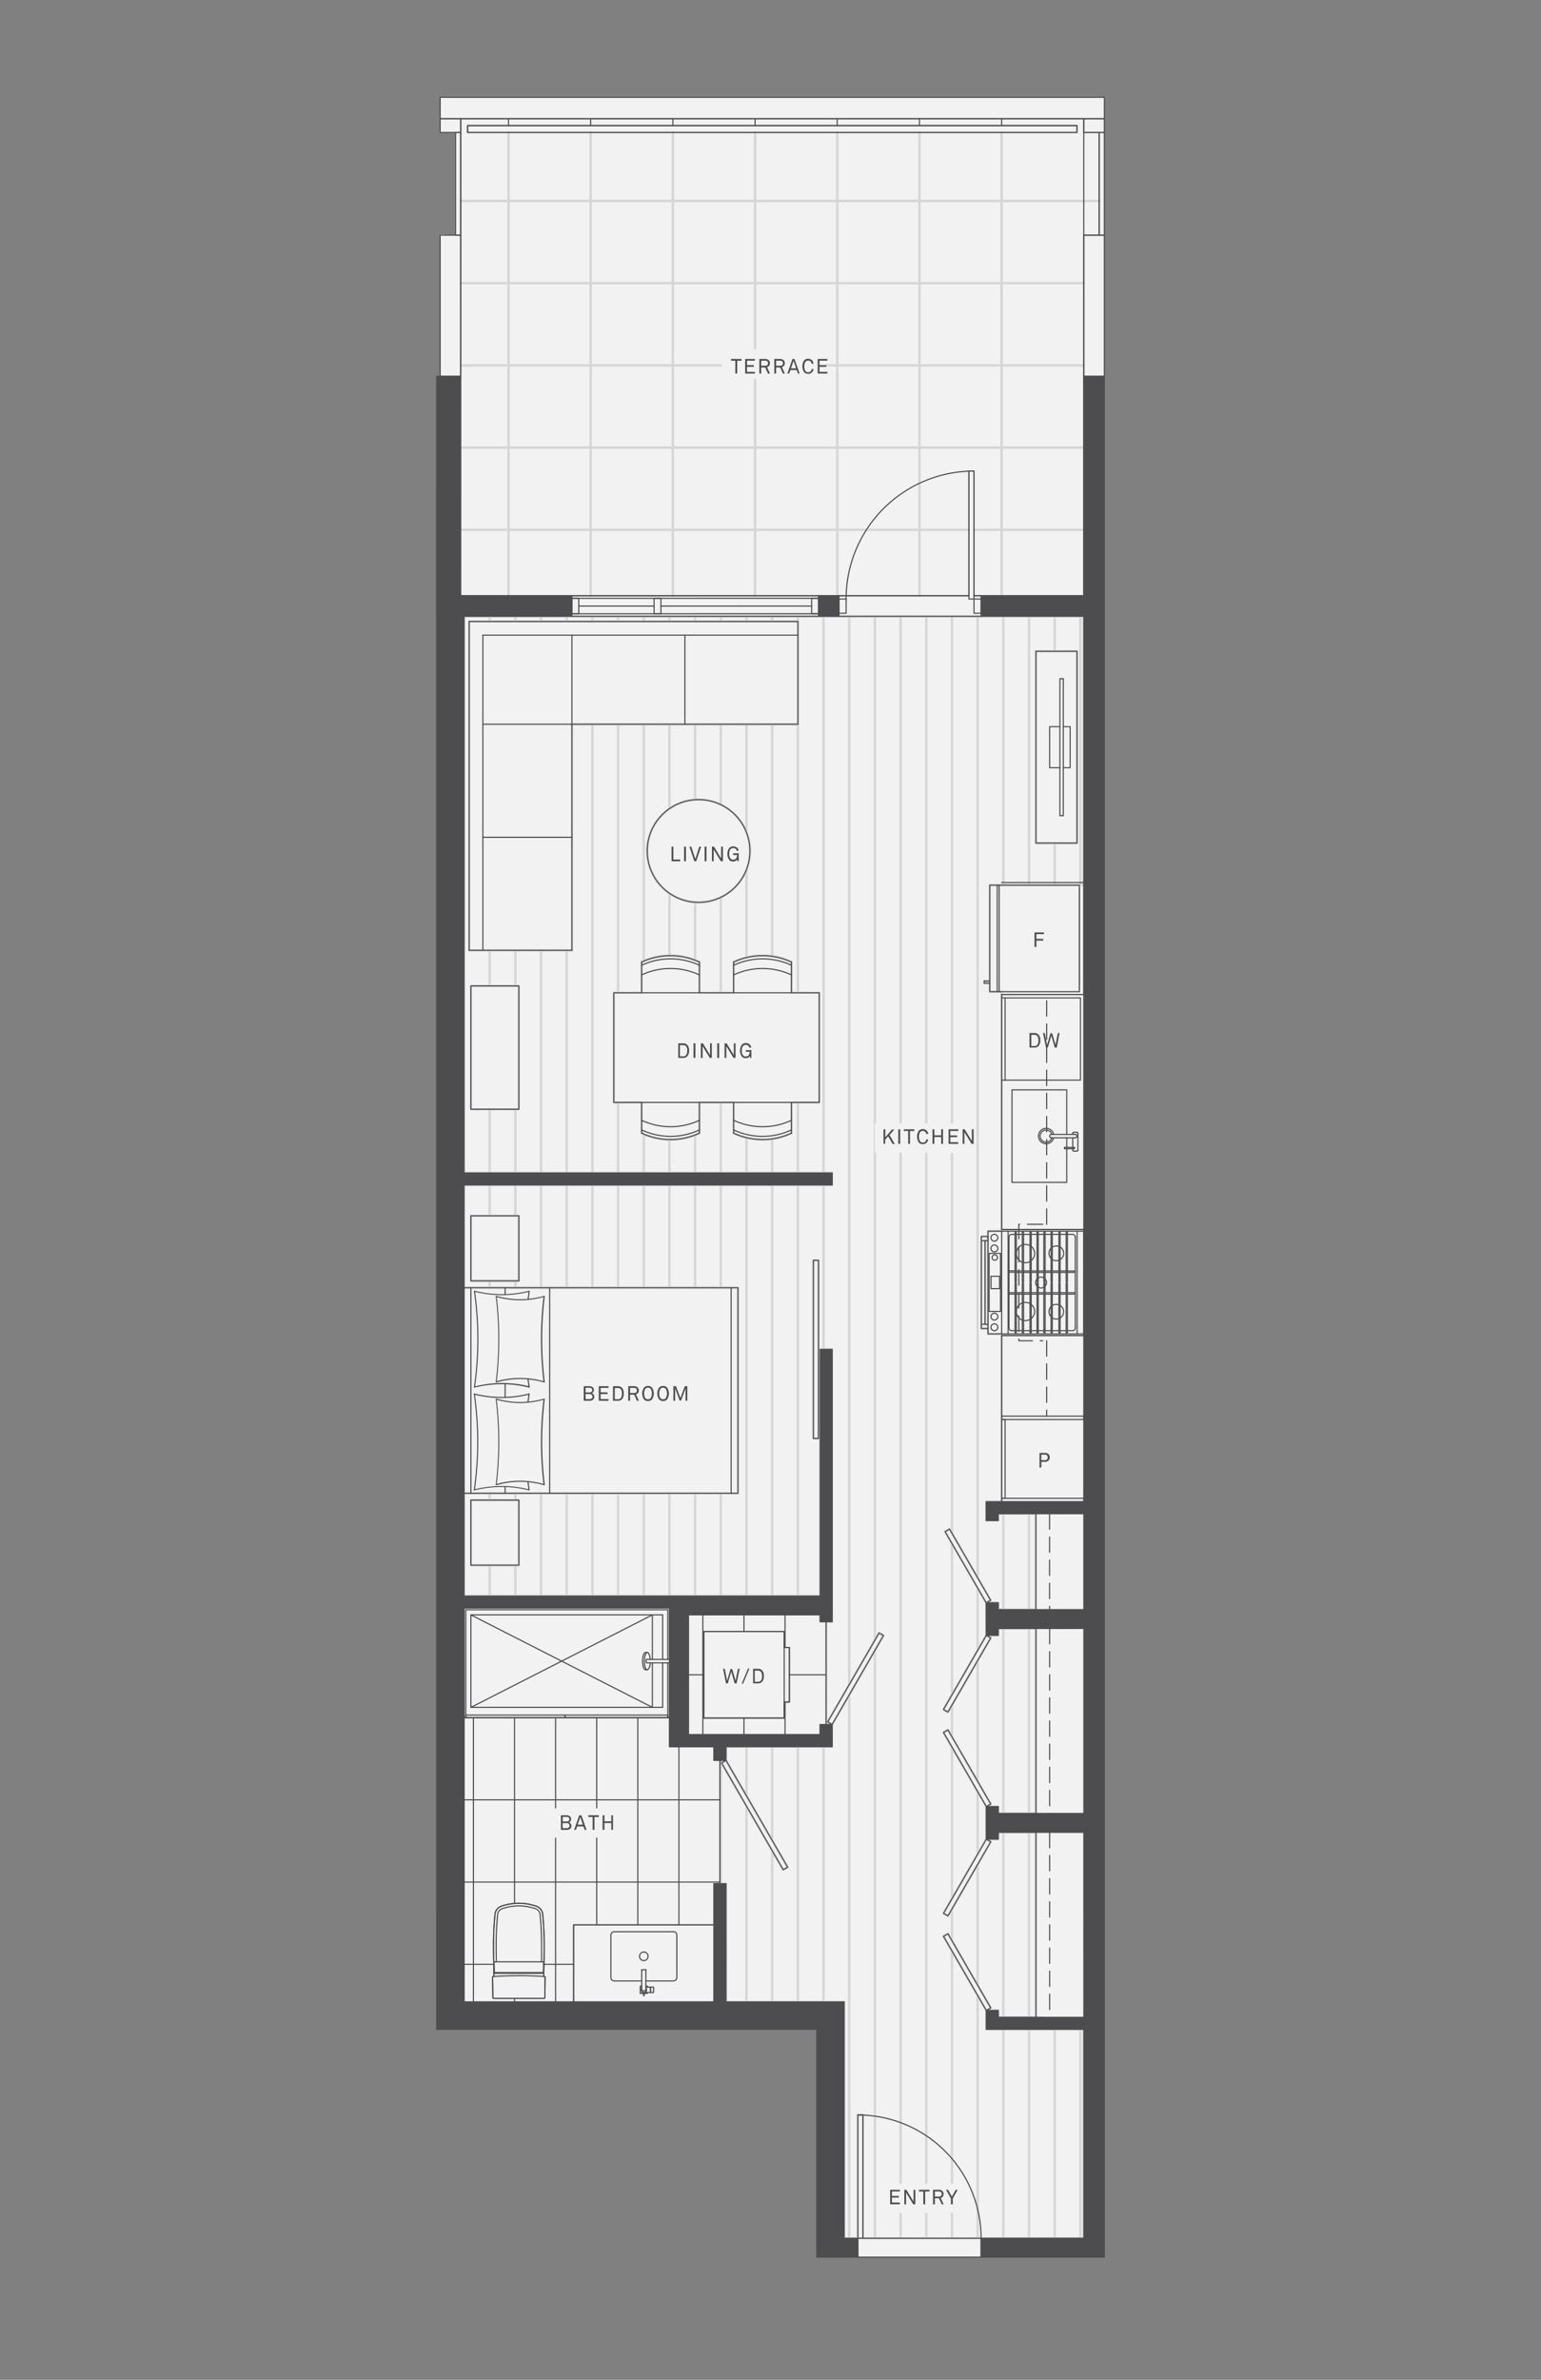 <svg id="A1-T_Level_2_" data-name="A1-T (Level 2)" xmlns="http://www.w3.org/2000/svg" viewBox="0 0 450 694.75"><rect x="0" y="0" width="450" height="694.75" fill="#808080" stroke="none"/><defs><style>.cls-1{fill:#f2f2f2;}.cls-2,.cls-3,.cls-4{fill:none;stroke-linecap:round;stroke-linejoin:round;}.cls-2{stroke:#d6d6d6;stroke-width:0.71px;}.cls-3,.cls-4{stroke:#4d4d4f;stroke-width:0.33px;}.cls-4{stroke-dasharray:4.5 2.25;}.cls-5,.cls-6{fill:#4d4d4f;}.cls-6{fill-rule:evenodd;}</style></defs><title>marine-and-fell-floorplan-Artboard 1</title><polygon class="cls-1" points="128.54 28.41 322.49 28.41 322.49 658.92 238.51 658.92 238.51 592.02 127.52 592.02 127.51 109.86 128.54 109.87 128.54 68.44 132.87 68.77 132.87 38.77 128.54 38.66 128.54 28.41"/><rect class="cls-2" x="137.51" y="287.83" width="14" height="36"/><line class="cls-2" x1="135.49" y1="465.93" x2="135.49" y2="435.93"/><line class="cls-2" x1="135.49" y1="342.42" x2="135.49" y2="179.92"/><line class="cls-2" x1="135.49" y1="375.93" x2="135.49" y2="356.93"/><line class="cls-2" x1="142.99" y1="465.93" x2="142.99" y2="456.93"/><line class="cls-2" x1="142.99" y1="181.43" x2="142.99" y2="179.92"/><line class="cls-2" x1="142.99" y1="437.93" x2="142.99" y2="435.93"/><line class="cls-2" x1="142.99" y1="287.83" x2="142.99" y2="277.43"/><line class="cls-2" x1="142.99" y1="375.93" x2="142.99" y2="373.93"/><line class="cls-2" x1="142.99" y1="342.42" x2="142.99" y2="323.83"/><line class="cls-2" x1="142.99" y1="354.93" x2="142.99" y2="345.92"/><line class="cls-2" x1="150.49" y1="465.93" x2="150.49" y2="456.93"/><line class="cls-2" x1="150.49" y1="181.43" x2="150.49" y2="179.92"/><line class="cls-2" x1="150.49" y1="437.93" x2="150.49" y2="435.93"/><line class="cls-2" x1="150.49" y1="287.83" x2="150.49" y2="277.43"/><line class="cls-2" x1="150.49" y1="375.93" x2="150.49" y2="373.93"/><line class="cls-2" x1="150.49" y1="342.42" x2="150.49" y2="323.83"/><line class="cls-2" x1="150.49" y1="354.93" x2="150.49" y2="345.92"/><line class="cls-2" x1="157.99" y1="465.93" x2="157.99" y2="435.93"/><line class="cls-2" x1="157.99" y1="181.43" x2="157.99" y2="179.92"/><line class="cls-2" x1="157.99" y1="375.93" x2="157.99" y2="345.92"/><line class="cls-2" x1="157.99" y1="342.42" x2="157.99" y2="277.43"/><line class="cls-2" x1="165.49" y1="465.93" x2="165.49" y2="435.93"/><line class="cls-2" x1="165.49" y1="181.43" x2="165.49" y2="179.92"/><line class="cls-2" x1="165.49" y1="375.93" x2="165.49" y2="345.92"/><line class="cls-2" x1="165.49" y1="342.42" x2="165.49" y2="277.43"/><line class="cls-2" x1="172.99" y1="465.93" x2="172.99" y2="435.93"/><line class="cls-2" x1="172.99" y1="181.43" x2="172.99" y2="179.92"/><line class="cls-2" x1="172.99" y1="375.93" x2="172.99" y2="345.92"/><line class="cls-2" x1="172.99" y1="342.42" x2="172.99" y2="211.43"/><line class="cls-2" x1="180.49" y1="465.93" x2="180.49" y2="435.93"/><line class="cls-2" x1="180.49" y1="181.43" x2="180.49" y2="179.92"/><line class="cls-2" x1="180.49" y1="375.93" x2="180.49" y2="345.92"/><line class="cls-2" x1="180.49" y1="289.83" x2="180.49" y2="211.43"/><line class="cls-2" x1="180.49" y1="342.42" x2="180.49" y2="321.83"/><line class="cls-2" x1="187.99" y1="465.93" x2="187.99" y2="435.93"/><line class="cls-2" x1="187.99" y1="181.43" x2="187.99" y2="179.92"/><line class="cls-2" x1="187.99" y1="375.93" x2="187.99" y2="345.92"/><line class="cls-2" x1="187.99" y1="280.59" x2="187.99" y2="211.43"/><line class="cls-2" x1="187.99" y1="342.42" x2="187.99" y2="331.08"/><line class="cls-2" x1="195.49" y1="465.93" x2="195.49" y2="435.93"/><line class="cls-2" x1="195.49" y1="181.43" x2="195.49" y2="179.92"/><line class="cls-2" x1="195.49" y1="375.93" x2="195.49" y2="345.92"/><line class="cls-2" x1="195.49" y1="236.08" x2="195.49" y2="211.43"/><line class="cls-2" x1="195.49" y1="342.42" x2="195.49" y2="332.67"/><line class="cls-2" x1="195.49" y1="278.99" x2="195.49" y2="260.78"/><line class="cls-2" x1="202.99" y1="465.93" x2="202.99" y2="435.93"/><line class="cls-2" x1="202.99" y1="181.43" x2="202.99" y2="179.92"/><line class="cls-2" x1="202.99" y1="375.93" x2="202.99" y2="345.92"/><line class="cls-2" x1="202.99" y1="233.46" x2="202.99" y2="211.43"/><line class="cls-2" x1="202.99" y1="342.42" x2="202.99" y2="331.34"/><line class="cls-2" x1="202.99" y1="280.33" x2="202.99" y2="263.39"/><line class="cls-2" x1="210.49" y1="549.92" x2="210.49" y2="513.92"/><line class="cls-2" x1="210.49" y1="181.43" x2="210.49" y2="179.92"/><line class="cls-2" x1="210.49" y1="465.93" x2="210.49" y2="435.93"/><line class="cls-2" x1="210.49" y1="234.9" x2="210.49" y2="211.43"/><line class="cls-2" x1="210.49" y1="375.93" x2="210.49" y2="345.92"/><line class="cls-2" x1="210.49" y1="289.83" x2="210.49" y2="261.95"/><line class="cls-2" x1="210.49" y1="342.42" x2="210.49" y2="321.83"/><line class="cls-2" x1="217.99" y1="584.42" x2="217.99" y2="527.31"/><line class="cls-2" x1="217.99" y1="181.43" x2="217.99" y2="179.92"/><line class="cls-2" x1="217.99" y1="524.31" x2="217.99" y2="509.92"/><line class="cls-2" x1="217.99" y1="243.01" x2="217.99" y2="211.43"/><line class="cls-2" x1="217.99" y1="465.93" x2="217.99" y2="345.92"/><line class="cls-2" x1="217.99" y1="279.55" x2="217.99" y2="253.84"/><line class="cls-2" x1="217.99" y1="342.42" x2="217.99" y2="332.12"/><line class="cls-2" x1="225.49" y1="584.42" x2="225.49" y2="540.3"/><line class="cls-2" x1="225.49" y1="181.43" x2="225.49" y2="179.92"/><line class="cls-2" x1="225.49" y1="537.3" x2="225.49" y2="509.92"/><line class="cls-2" x1="225.49" y1="279.19" x2="225.49" y2="211.43"/><line class="cls-2" x1="225.49" y1="465.93" x2="225.49" y2="345.92"/><line class="cls-2" x1="225.49" y1="342.42" x2="225.49" y2="332.48"/><line class="cls-2" x1="232.99" y1="584.42" x2="232.99" y2="509.92"/><line class="cls-2" x1="232.99" y1="181.43" x2="232.99" y2="179.92"/><line class="cls-2" x1="232.99" y1="465.93" x2="232.99" y2="345.92"/><line class="cls-2" x1="232.99" y1="289.83" x2="232.99" y2="211.43"/><line class="cls-2" x1="232.99" y1="342.42" x2="232.99" y2="321.83"/><line class="cls-2" x1="240.49" y1="584.42" x2="240.49" y2="509.92"/><line class="cls-2" x1="240.49" y1="342.42" x2="240.49" y2="179.92"/><line class="cls-2" x1="240.49" y1="393.92" x2="240.49" y2="345.92"/><line class="cls-2" x1="247.99" y1="653.42" x2="247.99" y2="494.78"/><line class="cls-2" x1="247.99" y1="491.79" x2="247.99" y2="179.92"/><line class="cls-2" x1="255.49" y1="653.42" x2="255.49" y2="481.8"/><line class="cls-2" x1="255.49" y1="478.8" x2="255.49" y2="179.92"/><line class="cls-2" x1="262.99" y1="653.42" x2="262.99" y2="179.92"/><line class="cls-2" x1="270.49" y1="653.42" x2="270.49" y2="179.92"/><line class="cls-2" x1="277.99" y1="653.42" x2="277.99" y2="569.56"/><line class="cls-2" x1="277.99" y1="447.58" x2="277.99" y2="179.92"/><line class="cls-2" x1="277.99" y1="566.56" x2="277.99" y2="557.26"/><line class="cls-2" x1="277.99" y1="494.77" x2="277.99" y2="450.58"/><line class="cls-2" x1="277.99" y1="554.26" x2="277.99" y2="510.08"/><line class="cls-2" x1="277.99" y1="507.08" x2="277.99" y2="497.77"/><line class="cls-2" x1="285.49" y1="653.42" x2="285.49" y2="582.55"/><line class="cls-2" x1="285.49" y1="460.57" x2="285.49" y2="179.92"/><line class="cls-2" x1="285.49" y1="579.55" x2="285.49" y2="544.27"/><line class="cls-2" x1="285.49" y1="481.78" x2="285.49" y2="463.57"/><line class="cls-2" x1="285.49" y1="541.27" x2="285.49" y2="523.06"/><line class="cls-2" x1="285.49" y1="520.07" x2="285.49" y2="484.78"/><line class="cls-2" x1="292.99" y1="653.42" x2="292.99" y2="592.42"/><line class="cls-2" x1="292.99" y1="258.41" x2="292.99" y2="179.92"/><line class="cls-2" x1="292.99" y1="588.91" x2="292.99" y2="534.91"/><line class="cls-2" x1="292.99" y1="469.9" x2="292.99" y2="441.91"/><line class="cls-2" x1="292.99" y1="529.41" x2="292.99" y2="475.41"/><line class="cls-2" x1="300.49" y1="653.42" x2="300.49" y2="592.42"/><line class="cls-2" x1="300.49" y1="258.41" x2="300.49" y2="179.92"/><line class="cls-2" x1="300.49" y1="588.92" x2="300.49" y2="534.91"/><line class="cls-2" x1="300.49" y1="469.9" x2="300.49" y2="441.93"/><line class="cls-2" x1="300.49" y1="529.41" x2="300.49" y2="475.41"/><line class="cls-2" x1="307.99" y1="653.42" x2="307.99" y2="592.42"/><line class="cls-2" x1="307.99" y1="190.13" x2="307.99" y2="179.92"/><line class="cls-2" x1="307.99" y1="258.41" x2="307.99" y2="246.13"/><line class="cls-2" x1="315.49" y1="653.42" x2="315.49" y2="592.42"/><line class="cls-2" x1="315.49" y1="258.41" x2="315.49" y2="179.92"/><rect class="cls-2" x="302.51" y="190.13" width="12" height="56"/><path class="cls-2" d="M214.24,289.83v-9a19.93,19.93,0,0,1,16.88,0v9h8.12v32h-8.12v9a19.93,19.93,0,0,1-16.88,0v-9h-10v9a19.91,19.91,0,0,1-16.87,0v-9h-8.13v-32h8.13v-9a19.91,19.91,0,0,1,16.87,0v9Z"/><path class="cls-2" d="M219,248.43a15,15,0,1,0-15,15,15,15,0,0,0,15-15Z"/><polygon class="cls-2" points="233.01 181.43 137.01 181.43 137.01 277.43 167.01 277.43 167.01 211.43 233.01 211.43 233.01 181.43"/><rect class="cls-2" x="237.52" y="367.93" width="1.5" height="52"/><rect class="cls-2" x="137.51" y="437.93" width="14" height="19"/><rect class="cls-2" x="137.51" y="354.93" width="14" height="19"/><polygon class="cls-2" points="246.49 653.42 246.5 584.42 212 584.42 211.99 549.92 210.24 549.92 210.24 513.92 211.99 513.92 210.69 514.67 228.69 545.85 229.99 545.1 211.99 513.92 211.99 509.92 242.99 509.92 242.99 503.43 258 477.46 256.7 476.71 241.7 502.69 243 503.44 241.24 503.43 241.24 473.43 242.99 473.43 242.99 393.92 239.49 393.92 239.49 465.93 135.49 465.93 135.49 435.93 215.49 435.93 215.49 375.93 135.49 375.93 135.49 345.92 242.99 345.92 242.99 342.42 135.49 342.42 135.49 179.92 316.49 179.92 316.49 258.4 289.02 258.4 289.02 286.4 287.41 286.4 287.41 287.03 289.02 287.03 289.02 289.51 292.49 289.51 292.49 359.41 288.49 359.41 288.49 386.6 287.64 386.6 287.64 362.21 288.49 362.21 288.49 360.98 286.57 360.98 286.57 387.84 288.49 387.84 288.49 389.41 292.49 389.41 292.49 438.4 287.99 438.4 287.99 443.9 291.49 443.9 291.49 441.9 302.48 441.93 302.48 469.9 291.51 469.9 291.51 467.9 287.99 467.9 275.99 447.12 277.29 446.37 289.29 467.15 287.99 467.9 288.01 477.42 275.51 499.07 276.81 499.82 289.31 478.17 288.01 477.42 291.51 477.41 291.51 475.41 302.5 475.41 302.5 529.41 291.51 529.41 291.51 527.41 288.01 527.41 289.3 526.66 276.8 505.01 275.5 505.76 288.01 527.41 288.01 536.91 275.51 558.56 276.81 559.31 289.31 537.66 288.01 536.91 291.51 536.91 291.51 534.91 302.5 534.91 302.5 588.92 291.51 588.91 291.51 586.91 288.01 586.91 289.31 586.16 276.81 564.51 275.51 565.26 288.01 586.91 288.01 592.42 316.5 592.42 316.5 653.42 251.99 653.42 251.99 617.42 250.49 617.42 250.49 653.42 246.49 653.42"/><line class="cls-2" x1="134.53" y1="58.66" x2="320.99" y2="58.66"/><line class="cls-2" x1="134.53" y1="82.66" x2="316.49" y2="82.66"/><line class="cls-2" x1="134.52" y1="106.66" x2="316.49" y2="106.66"/><line class="cls-2" x1="134.52" y1="130.66" x2="316.49" y2="130.66"/><line class="cls-2" x1="134.51" y1="154.66" x2="282.93" y2="154.66"/><line class="cls-2" x1="284.43" y1="154.66" x2="316.49" y2="154.66"/><line class="cls-2" x1="148.49" y1="173.93" x2="148.49" y2="38.66"/><line class="cls-2" x1="172.49" y1="173.93" x2="172.49" y2="38.66"/><line class="cls-2" x1="196.49" y1="173.93" x2="196.49" y2="38.66"/><line class="cls-2" x1="220.49" y1="173.93" x2="220.49" y2="38.66"/><line class="cls-2" x1="244.49" y1="173.93" x2="244.49" y2="38.66"/><line class="cls-2" x1="268.49" y1="173.93" x2="268.49" y2="38.66"/><line class="cls-2" x1="292.49" y1="173.92" x2="292.49" y2="38.66"/><polyline class="cls-3" points="292.51 290.32 316.51 290.32 316.51 257.64 292.51 257.64"/><line class="cls-3" x1="138.25" y1="584.42" x2="138.25" y2="501.44"/><line class="cls-3" x1="150.25" y1="584.42" x2="150.25" y2="583.42"/><line class="cls-3" x1="150.25" y1="555.67" x2="150.25" y2="501.44"/><line class="cls-3" x1="162.25" y1="584.42" x2="162.25" y2="501.44"/><line class="cls-3" x1="174.25" y1="561.92" x2="174.25" y2="501.44"/><line class="cls-3" x1="186.25" y1="561.92" x2="186.25" y2="501.44"/><line class="cls-3" x1="198.25" y1="561.92" x2="198.25" y2="509.92"/><line class="cls-3" x1="167.51" y1="573.44" x2="158.85" y2="573.44"/><line class="cls-3" x1="144.18" y1="573.44" x2="135.51" y2="573.44"/><line class="cls-3" x1="210.25" y1="549.44" x2="135.51" y2="549.44"/><line class="cls-3" x1="210.25" y1="525.44" x2="135.51" y2="525.44"/><line class="cls-3" x1="195.51" y1="501.44" x2="135.51" y2="501.44"/><line class="cls-3" x1="148.49" y1="36.66" x2="148.49" y2="34.66"/><line class="cls-3" x1="172.49" y1="36.66" x2="172.49" y2="34.66"/><line class="cls-3" x1="196.49" y1="36.66" x2="196.49" y2="34.66"/><line class="cls-3" x1="220.49" y1="36.66" x2="220.49" y2="34.66"/><line class="cls-3" x1="244.49" y1="36.66" x2="244.49" y2="34.66"/><line class="cls-3" x1="268.49" y1="36.66" x2="268.49" y2="34.66"/><line class="cls-3" x1="292.49" y1="36.66" x2="292.49" y2="34.66"/><line class="cls-3" x1="316.49" y1="68.66" x2="316.49" y2="38.66"/><rect class="cls-3" x="136.54" y="36.66" width="177.96" height="2"/><polygon class="cls-3" points="316.49 68.66 320.99 68.66 320.99 38.66 316.49 38.66 316.49 34.66 134.54 34.66 134.51 173.93 282.93 173.93 282.93 137.52 284.43 137.52 284.43 173.92 316.49 173.92 316.49 68.66"/><line class="cls-3" x1="286.51" y1="173.93" x2="284.43" y2="173.93"/><line class="cls-3" x1="282.93" y1="173.93" x2="245.01" y2="173.93"/><line class="cls-3" x1="286.51" y1="179.93" x2="245.01" y2="179.93"/><line class="cls-3" x1="229.25" y1="471.44" x2="229.25" y2="480.97"/><line class="cls-3" x1="229.25" y1="496.89" x2="229.25" y2="506.42"/><line class="cls-3" x1="217.25" y1="471.44" x2="217.25" y2="476.31"/><line class="cls-3" x1="217.25" y1="501.56" x2="217.25" y2="506.42"/><line class="cls-3" x1="205.25" y1="471.44" x2="205.25" y2="506.42"/><line class="cls-3" x1="201.01" y1="488.93" x2="205.51" y2="488.93"/><line class="cls-3" x1="230.51" y1="488.93" x2="241.25" y2="488.93"/><polygon class="cls-3" points="229.01 501.56 229.01 496.89 230.51 496.89 230.51 480.97 229.01 480.97 229.01 476.31 205.51 476.31 205.51 501.56 229.01 501.56"/><polygon class="cls-3" points="201.01 506.42 201.01 471.44 239.5 471.43 239.5 473.44 241.25 473.44 241.25 503.44 239.5 503.44 239.5 506.42 201.01 506.42"/><path class="cls-3" d="M158.79,575.43V577l.17,0a.26.26,0,0,1,.23.29l-.09,5.86a.28.28,0,0,1-.28.26H144.21a.27.27,0,0,1-.28-.28l-.09-5.87a.25.25,0,0,1,.26-.27h.12v-2.06c-.07-2.23-.11-4.45-.11-6.68a92.53,92.53,0,0,1,.44-9.42,2.76,2.76,0,0,1,1.83-2.34,15.59,15.59,0,0,1,10.27,0,2.78,2.78,0,0,1,1.83,2.33,92.85,92.85,0,0,1,.43,9.43C158.91,570.64,158.87,573,158.79,575.43Z"/><polygon class="cls-3" points="208.5 561.92 167.51 561.92 167.51 584.42 135.51 584.42 135.51 501.44 195.51 501.44 195.51 509.92 208.5 509.92 208.5 513.92 210.25 513.92 210.25 549.92 208.5 549.92 208.5 561.92"/><rect class="cls-3" x="250.5" y="653.43" width="36" height="5.5"/><line class="cls-3" x1="167.01" y1="179.18" x2="239.01" y2="179.17"/><line class="cls-3" x1="167.01" y1="174.68" x2="239.01" y2="174.67"/><line class="cls-4" x1="305.65" y1="357.41" x2="305.65" y2="290.32"/><line class="cls-4" x1="305.65" y1="391.41" x2="305.65" y2="413.41"/><line class="cls-4" x1="306.51" y1="534.92" x2="306.51" y2="588.92"/><line class="cls-4" x1="306.51" y1="475.41" x2="306.51" y2="529.42"/><line class="cls-4" x1="306.49" y1="441.94" x2="306.49" y2="469.94"/><rect class="cls-3" x="237.01" y="174.67" width="2" height="4.5"/><rect class="cls-3" x="167.01" y="174.68" width="2" height="4.5"/><line class="cls-3" x1="169.01" y1="176.93" x2="191.01" y2="176.93"/><line class="cls-3" x1="193.01" y1="176.93" x2="237.01" y2="176.92"/><line class="cls-3" x1="167.01" y1="173.93" x2="239.01" y2="173.93"/><line class="cls-3" x1="239.01" y1="179.93" x2="167.01" y2="179.93"/><path class="cls-3" d="M247.08,174.87a37.35,37.35,0,0,1,37.35-37.35"/><rect class="cls-3" x="282.93" y="137.52" width="1.5" height="37.35"/><rect class="cls-3" x="245.01" y="174.87" width="2.08" height="4.15"/><rect class="cls-3" x="284.43" y="174.87" width="2.08" height="4.15"/><rect class="cls-3" x="237.52" y="367.93" width="1.5" height="52"/><rect class="cls-3" x="234.85" y="489.32" width="30" height="1.5" transform="translate(-299.49 461.41) rotate(-60)"/><rect class="cls-3" x="219.61" y="511.89" width="1.5" height="36" transform="translate(-235.42 181.16) rotate(-30)"/><path class="cls-3" d="M286.5,653.43a36,36,0,0,0-36-36"/><rect class="cls-3" x="250.5" y="617.43" width="1.5" height="36"/><rect class="cls-3" x="269.92" y="547.37" width="25" height="1.5" transform="translate(-333.47 518.64) rotate(-60)"/><rect class="cls-3" x="281.67" y="563.22" width="1.5" height="25" transform="translate(-250.02 218.35) rotate(-30)"/><rect class="cls-3" x="269.91" y="487.87" width="25" height="1.5" transform="translate(-281.95 488.88) rotate(-60)"/><rect class="cls-3" x="281.66" y="503.72" width="1.5" height="25" transform="translate(-220.26 210.35) rotate(-30)"/><rect class="cls-3" x="281.89" y="445.14" width="1.5" height="24" transform="translate(-190.71 202.58) rotate(-30)"/><rect class="cls-3" x="191.01" y="174.68" width="2" height="4.5"/><rect class="cls-3" x="133.04" y="38.66" width="1.5" height="30"/><rect class="cls-3" x="320.99" y="38.66" width="1.5" height="30"/><rect class="cls-3" x="136.54" y="36.66" width="177.96" height="2"/><path class="cls-3" d="M219,248.43a15,15,0,1,0-15,15,15,15,0,0,0,15-15Z"/><rect class="cls-3" x="302.51" y="190.13" width="12" height="56"/><rect class="cls-3" x="309.51" y="198.13" width="1" height="40"/><polyline class="cls-3" points="309.51 224.13 306.51 224.13 306.51 212.13 309.51 212.13"/><polyline class="cls-3" points="310.51 212.13 312.51 212.13 312.51 224.13 310.51 224.13"/><rect class="cls-3" x="179.24" y="289.83" width="60" height="32"/><line class="cls-3" x1="231.12" y1="289.83" x2="231.12" y2="280.86"/><line class="cls-3" x1="214.24" y1="280.86" x2="214.24" y2="289.83"/><path class="cls-3" d="M231.12,281.8a19.93,19.93,0,0,0-16.88,0"/><path class="cls-3" d="M231.12,280.86a19.93,19.93,0,0,0-16.88,0"/><path class="cls-3" d="M231.12,284.61a19.93,19.93,0,0,0-16.88,0"/><line class="cls-3" x1="187.37" y1="289.83" x2="187.37" y2="280.86"/><line class="cls-3" x1="204.24" y1="280.86" x2="204.24" y2="289.83"/><path class="cls-3" d="M204.24,281.8a19.91,19.91,0,0,0-16.87,0"/><path class="cls-3" d="M204.24,280.86a19.91,19.91,0,0,0-16.87,0"/><path class="cls-3" d="M204.24,284.61a19.91,19.91,0,0,0-16.87,0"/><line class="cls-3" x1="231.12" y1="321.83" x2="231.12" y2="330.8"/><line class="cls-3" x1="214.24" y1="330.8" x2="214.24" y2="321.83"/><path class="cls-3" d="M214.24,329.86a19.93,19.93,0,0,0,16.88,0"/><path class="cls-3" d="M214.24,330.8a19.93,19.93,0,0,0,16.88,0"/><path class="cls-3" d="M214.24,327.05a19.93,19.93,0,0,0,16.88,0"/><line class="cls-3" x1="187.37" y1="321.83" x2="187.37" y2="330.8"/><line class="cls-3" x1="204.24" y1="330.8" x2="204.24" y2="321.83"/><path class="cls-3" d="M187.37,329.86a19.91,19.91,0,0,0,16.87,0"/><path class="cls-3" d="M187.37,330.8a19.91,19.91,0,0,0,16.87,0"/><path class="cls-3" d="M187.37,327.05a19.91,19.91,0,0,0,16.87,0"/><g id="LINE"><line class="cls-3" x1="137.01" y1="181.43" x2="137.01" y2="277.43"/></g><g id="LINE-2" data-name="LINE"><line class="cls-3" x1="137.01" y1="277.43" x2="167.01" y2="277.43"/></g><g id="LINE-3" data-name="LINE"><line class="cls-3" x1="167.01" y1="277.43" x2="167.01" y2="185.43"/></g><g id="LINE-4" data-name="LINE"><line class="cls-3" x1="137.01" y1="181.43" x2="233.01" y2="181.43"/></g><g id="LINE-5" data-name="LINE"><line class="cls-3" x1="233.01" y1="181.43" x2="233.01" y2="211.43"/></g><g id="LINE-6" data-name="LINE"><line class="cls-3" x1="233.01" y1="211.43" x2="167.01" y2="211.43"/></g><g id="LINE-7" data-name="LINE"><line class="cls-3" x1="141.01" y1="185.43" x2="233.01" y2="185.43"/></g><g id="LINE-8" data-name="LINE"><line class="cls-3" x1="141.01" y1="185.43" x2="141.01" y2="277.43"/></g><g id="LINE-9" data-name="LINE"><line class="cls-3" x1="167.01" y1="211.43" x2="141.01" y2="211.43"/></g><g id="LINE-10" data-name="LINE"><line class="cls-3" x1="200.01" y1="211.43" x2="200.01" y2="185.43"/></g><g id="LINE-11" data-name="LINE"><line class="cls-3" x1="167.01" y1="244.43" x2="141.01" y2="244.43"/></g><rect class="cls-3" x="137.51" y="287.83" width="14" height="36"/><rect class="cls-3" x="137.51" y="354.93" width="14" height="19"/><rect class="cls-3" x="137.51" y="437.93" width="14" height="19"/><line class="cls-3" x1="137.51" y1="375.93" x2="137.51" y2="435.93"/><line class="cls-3" x1="213.51" y1="435.93" x2="213.51" y2="375.93"/><rect class="cls-3" x="135.51" y="375.93" width="80" height="60"/><path class="cls-5" d="M158.88,433.59h0a24.75,24.75,0,0,0-13.91,0,.2.2,0,0,1-.15,0,.2.2,0,0,1-.06-.15,104.21,104.21,0,0,0,0-25,.18.18,0,0,1,.06-.14.14.14,0,0,1,.15,0,24.93,24.93,0,0,0,13.91,0,.14.14,0,0,1,.15,0,.18.18,0,0,1,.06.14,104.21,104.21,0,0,0,0,25,.2.2,0,0,1-.06.15A.19.19,0,0,1,158.88,433.59Zm-7-1.32a25.09,25.09,0,0,1,6.81.94,104,104,0,0,1,0-24.56,25,25,0,0,1-13.62,0,105.08,105.08,0,0,1,0,24.56A25,25,0,0,1,151.88,432.27Z"/><path class="cls-5" d="M138.51,435.09a.15.15,0,0,1-.11,0,.15.15,0,0,1-.05-.14,98.46,98.46,0,0,0,0-28,.16.16,0,0,1,.05-.14.16.16,0,0,1,.15,0,32.26,32.26,0,0,0,15.92,0,.16.16,0,0,1,.19.12.16.16,0,0,1-.11.2,32.7,32.7,0,0,1-15.85.06,98.69,98.69,0,0,1,0,27.57,32.7,32.7,0,0,1,15.61,0c-.11-.76-.2-1.47-.28-2.16a.17.17,0,0,1,.14-.18.15.15,0,0,1,.18.14c.09.76.2,1.54.32,2.39a.18.18,0,0,1-.06.14.15.15,0,0,1-.14,0,32.5,32.5,0,0,0-15.92,0Z"/><path class="cls-5" d="M158.88,403.59h0a24.75,24.75,0,0,0-13.91,0,.2.2,0,0,1-.15,0,.2.2,0,0,1-.06-.15,104.21,104.21,0,0,0,0-25,.18.18,0,0,1,.06-.14.14.14,0,0,1,.15,0,24.93,24.93,0,0,0,13.91,0,.14.14,0,0,1,.15,0,.18.18,0,0,1,.06.14,104.21,104.21,0,0,0,0,25,.2.2,0,0,1-.06.15A.19.19,0,0,1,158.88,403.59Zm-7-1.32a25.09,25.09,0,0,1,6.81.94,104,104,0,0,1,0-24.56,25,25,0,0,1-13.62,0,105.08,105.08,0,0,1,0,24.56A25,25,0,0,1,151.88,402.27Z"/><path class="cls-5" d="M154.51,405.09h0a32.5,32.5,0,0,0-15.92,0,.16.16,0,0,1-.15,0,.15.15,0,0,1-.05-.14,98.46,98.46,0,0,0,0-28,.16.16,0,0,1,.05-.14.16.16,0,0,1,.15,0,32.26,32.26,0,0,0,15.92,0,.15.15,0,0,1,.14,0,.2.2,0,0,1,.06.14c-.13.86-.23,1.64-.32,2.39a.17.17,0,0,1-.18.15.17.17,0,0,1-.14-.18c.08-.69.17-1.39.28-2.16a32.7,32.7,0,0,1-15.61,0,98.69,98.69,0,0,1,0,27.57,32.82,32.82,0,0,1,15.85,0,.16.16,0,0,1,.11.2A.16.16,0,0,1,154.51,405.09Z"/><line class="cls-3" x1="147.51" y1="435.93" x2="147.51" y2="433.95"/><line class="cls-3" x1="160.51" y1="435.93" x2="160.51" y2="375.93"/><line class="cls-3" x1="147.51" y1="407.92" x2="147.51" y2="403.95"/><line class="cls-3" x1="147.51" y1="377.92" x2="147.51" y2="375.93"/><path class="cls-3" d="M154.19,409.32c.1-.79.2-1.59.32-2.39"/><path class="cls-3" d="M154.51,404.93c-.12-.79-.22-1.59-.32-2.39"/><line class="cls-3" x1="291.2" y1="258.41" x2="291.2" y2="289.51"/><line class="cls-3" x1="291.79" y1="289.51" x2="291.79" y2="258.41"/><line class="cls-3" x1="315.21" y1="288.73" x2="315.21" y2="259.2"/><line class="cls-3" x1="287.42" y1="287.03" x2="289.03" y2="287.03"/><line class="cls-3" x1="287.42" y1="286.4" x2="289.03" y2="286.4"/><rect class="cls-3" x="289.03" y="258.41" width="26.18" height="31.1"/><line class="cls-3" x1="287.42" y1="287.03" x2="287.42" y2="286.4"/><polyline class="cls-4" points="304.51 357.41 297.51 357.41 297.51 391.41 304.51 391.41"/><g id="LINE-12" data-name="LINE"><line class="cls-3" x1="294.39" y1="389.41" x2="294.39" y2="359.41"/></g><g id="LINE-13" data-name="LINE"><line class="cls-3" x1="292.51" y1="389.41" x2="292.51" y2="359.41"/></g><g id="ARC"><path class="cls-3" d="M304.83,373.06a1.58,1.58,0,0,0-1.65,0"/></g><g id="ARC-2" data-name="ARC"><path class="cls-3" d="M302.83,373.36a1.58,1.58,0,0,0,0,2.11"/></g><g id="ARC-3" data-name="ARC"><path class="cls-3" d="M303.18,375.77a1.62,1.62,0,0,0,1.65,0"/></g><g id="ARC-4" data-name="ARC"><path class="cls-3" d="M305.19,375.47a1.58,1.58,0,0,0,0-2.11"/></g><g id="ARC-5" data-name="ARC"><path class="cls-3" d="M309.57,367.73a2.15,2.15,0,0,0,.72-3,2.19,2.19,0,0,0-.72-.73"/></g><g id="ARC-6" data-name="ARC"><path class="cls-3" d="M309.21,363.88a2.14,2.14,0,0,0-1.92.2"/></g><g id="ARC-7" data-name="ARC"><path class="cls-3" d="M306.93,364.37a2.15,2.15,0,0,0,0,3"/></g><g id="ARC-8" data-name="ARC"><path class="cls-3" d="M307.29,367.69a2.14,2.14,0,0,0,1.92.21"/></g><g id="ARC-9" data-name="ARC"><path class="cls-3" d="M301.13,368a2.66,2.66,0,0,0,.41-3.74,2.27,2.27,0,0,0-.41-.41"/></g><g id="ARC-10" data-name="ARC"><path class="cls-3" d="M300.78,363.64a2.71,2.71,0,0,0-1.89-.28"/></g><g id="ARC-11" data-name="ARC"><path class="cls-3" d="M298.53,363.47a2.66,2.66,0,0,0,0,5"/></g><g id="ARC-12" data-name="ARC"><path class="cls-3" d="M298.89,368.55a2.61,2.61,0,0,0,1.89-.28"/></g><g id="LWPOLYLINE"><rect class="cls-3" x="288.84" y="365.9" width="3.33" height="16.94"/></g><g id="CIRCLE"><path class="cls-3" d="M291.38,361.34a1,1,0,1,0-1,1,1,1,0,0,0,1-1Z"/></g><g id="CIRCLE-2" data-name="CIRCLE"><path class="cls-3" d="M291.38,364.46a1,1,0,1,0-1,1,1,1,0,0,0,1-1Z"/></g><g id="CIRCLE-3" data-name="CIRCLE"><path class="cls-3" d="M291.38,387.48a1,1,0,1,0-2,0,1,1,0,1,0,2,0Z"/></g><g id="CIRCLE-4" data-name="CIRCLE"><path class="cls-3" d="M291.38,384.36a1,1,0,1,0-2,0,1,1,0,1,0,2,0Z"/></g><g id="CIRCLE-5" data-name="CIRCLE"><path class="cls-3" d="M291.29,367.12a.79.79,0,1,0-.79.79.79.79,0,0,0,.79-.79Z"/></g><g id="LWPOLYLINE-2" data-name="LWPOLYLINE"><rect class="cls-3" x="289.39" y="372.58" width="2.5" height="3.61"/></g><g id="LWPOLYLINE-3" data-name="LWPOLYLINE"><path class="cls-3" d="M296.77,359.81v14.31a.18.18,0,1,1-.36,0V359.81a.18.18,0,0,1,.36,0Z"/></g><g id="LWPOLYLINE-4" data-name="LWPOLYLINE"><path class="cls-3" d="M298.89,359.81v14.31a.18.18,0,1,1-.36,0V359.81a.18.18,0,0,1,.36,0Z"/></g><g id="LWPOLYLINE-5" data-name="LWPOLYLINE"><path class="cls-3" d="M301.13,359.81v14.31a.18.18,0,0,1-.17.18.18.18,0,0,1-.18-.18V359.81a.18.18,0,0,1,.18-.18A.18.18,0,0,1,301.13,359.81Z"/></g><g id="LWPOLYLINE-6" data-name="LWPOLYLINE"><path class="cls-3" d="M303.18,359.81v14.31a.18.18,0,0,1-.18.18.18.18,0,0,1-.17-.18V359.81a.18.18,0,0,1,.17-.18A.18.18,0,0,1,303.18,359.81Z"/></g><g id="LWPOLYLINE-7" data-name="LWPOLYLINE"><path class="cls-3" d="M305.19,359.81v14.31a.18.18,0,0,1-.36,0V359.81a.18.18,0,0,1,.36,0Z"/></g><g id="LWPOLYLINE-8" data-name="LWPOLYLINE"><path class="cls-3" d="M307.29,359.81v14.31a.18.18,0,0,1-.36,0V359.81a.18.18,0,0,1,.36,0Z"/></g><g id="LWPOLYLINE-9" data-name="LWPOLYLINE"><path class="cls-3" d="M309.57,359.81v14.31a.18.18,0,0,1-.36,0V359.81a.18.18,0,0,1,.36,0Z"/></g><g id="LWPOLYLINE-10" data-name="LWPOLYLINE"><path class="cls-3" d="M311.7,359.81v14.31a.18.18,0,0,1-.36,0V359.81a.18.18,0,0,1,.36,0Z"/></g><g id="LWPOLYLINE-11" data-name="LWPOLYLINE"><rect class="cls-3" x="288.51" y="359.41" width="28" height="30"/></g><g id="LWPOLYLINE-12" data-name="LWPOLYLINE"><path class="cls-3" d="M311.7,371.46h1.9a.22.22,0,0,0,.21-.21.21.21,0,0,0-.21-.21h-1.9"/></g><g id="LWPOLYLINE-13" data-name="LWPOLYLINE"><line class="cls-3" x1="311.34" y1="371.04" x2="309.57" y2="371.04"/></g><g id="LWPOLYLINE-14" data-name="LWPOLYLINE"><line class="cls-3" x1="309.21" y1="371.04" x2="307.29" y2="371.04"/></g><g id="LWPOLYLINE-15" data-name="LWPOLYLINE"><line class="cls-3" x1="306.93" y1="371.04" x2="305.19" y2="371.04"/></g><g id="LWPOLYLINE-16" data-name="LWPOLYLINE"><line class="cls-3" x1="304.83" y1="371.04" x2="303.18" y2="371.04"/></g><g id="LWPOLYLINE-17" data-name="LWPOLYLINE"><line class="cls-3" x1="302.83" y1="371.04" x2="301.13" y2="371.04"/></g><g id="LWPOLYLINE-18" data-name="LWPOLYLINE"><line class="cls-3" x1="300.78" y1="371.04" x2="298.89" y2="371.04"/></g><g id="LWPOLYLINE-19" data-name="LWPOLYLINE"><line class="cls-3" x1="298.53" y1="371.04" x2="296.77" y2="371.04"/></g><g id="LWPOLYLINE-20" data-name="LWPOLYLINE"><path class="cls-3" d="M296.41,371h-1.56a.21.21,0,0,0-.21.21.22.22,0,0,0,.21.21h1.56"/></g><g id="LWPOLYLINE-21" data-name="LWPOLYLINE"><line class="cls-3" x1="296.77" y1="371.46" x2="298.53" y2="371.46"/></g><g id="LWPOLYLINE-22" data-name="LWPOLYLINE"><line class="cls-3" x1="298.89" y1="371.46" x2="300.78" y2="371.46"/></g><g id="LWPOLYLINE-23" data-name="LWPOLYLINE"><line class="cls-3" x1="301.13" y1="371.46" x2="302.83" y2="371.46"/></g><g id="LWPOLYLINE-24" data-name="LWPOLYLINE"><line class="cls-3" x1="303.18" y1="371.46" x2="304.83" y2="371.46"/></g><g id="LWPOLYLINE-25" data-name="LWPOLYLINE"><line class="cls-3" x1="305.19" y1="371.46" x2="306.93" y2="371.46"/></g><g id="LWPOLYLINE-26" data-name="LWPOLYLINE"><line class="cls-3" x1="307.29" y1="371.46" x2="309.21" y2="371.46"/></g><g id="LWPOLYLINE-27" data-name="LWPOLYLINE"><line class="cls-3" x1="309.57" y1="371.46" x2="311.34" y2="371.46"/></g><g id="LINE-14" data-name="LINE"><line class="cls-3" x1="314.01" y1="387.69" x2="314.01" y2="361.13"/></g><g id="ARC-13" data-name="ARC"><path class="cls-3" d="M314,361.13a.78.78,0,0,0-.78-.78"/></g><g id="ARC-14" data-name="ARC"><path class="cls-3" d="M313.23,388.47a.78.78,0,0,0,.78-.78"/></g><g id="LINE-15" data-name="LINE"><line class="cls-3" x1="313.23" y1="360.35" x2="311.7" y2="360.35"/></g><g id="LWPOLYLINE-28" data-name="LWPOLYLINE"><line class="cls-3" x1="311.34" y1="360.35" x2="309.57" y2="360.35"/></g><g id="LWPOLYLINE-29" data-name="LWPOLYLINE"><line class="cls-3" x1="309.21" y1="360.35" x2="307.29" y2="360.35"/></g><g id="LWPOLYLINE-30" data-name="LWPOLYLINE"><line class="cls-3" x1="306.93" y1="360.35" x2="305.19" y2="360.35"/></g><g id="LWPOLYLINE-31" data-name="LWPOLYLINE"><line class="cls-3" x1="304.83" y1="360.35" x2="303.18" y2="360.35"/></g><g id="LWPOLYLINE-32" data-name="LWPOLYLINE"><line class="cls-3" x1="302.83" y1="360.35" x2="301.13" y2="360.35"/></g><g id="LWPOLYLINE-33" data-name="LWPOLYLINE"><line class="cls-3" x1="300.78" y1="360.35" x2="298.89" y2="360.35"/></g><g id="LWPOLYLINE-34" data-name="LWPOLYLINE"><line class="cls-3" x1="298.53" y1="360.35" x2="296.77" y2="360.35"/></g><g id="LINE-16" data-name="LINE"><line class="cls-3" x1="296.41" y1="360.35" x2="295.42" y2="360.35"/></g><g id="ARC-15" data-name="ARC"><path class="cls-3" d="M295.42,360.35a.78.78,0,0,0-.78.78"/></g><g id="LINE-17" data-name="LINE"><line class="cls-3" x1="294.64" y1="361.13" x2="294.64" y2="387.69"/></g><g id="ARC-16" data-name="ARC"><path class="cls-3" d="M309.57,384.77a2.14,2.14,0,0,0,.72-2.95,2.25,2.25,0,0,0-.72-.72"/></g><g id="ARC-17" data-name="ARC"><path class="cls-3" d="M307.29,384.74a2.17,2.17,0,0,0,1.92.21"/></g><g id="ARC-18" data-name="ARC"><path class="cls-3" d="M306.93,381.42a2.15,2.15,0,0,0,0,3"/></g><g id="ARC-19" data-name="ARC"><path class="cls-3" d="M309.21,380.92a2.17,2.17,0,0,0-1.92.21"/></g><g id="ARC-20" data-name="ARC"><path class="cls-3" d="M301.13,384.94a2.66,2.66,0,0,0,.41-3.74,2.27,2.27,0,0,0-.41-.41"/></g><g id="ARC-21" data-name="ARC"><path class="cls-3" d="M298.89,385.46a2.61,2.61,0,0,0,1.89-.28"/></g><g id="ARC-22" data-name="ARC"><path class="cls-3" d="M298.53,380.38a2.66,2.66,0,0,0,0,5"/></g><g id="ARC-23" data-name="ARC"><path class="cls-3" d="M300.78,380.55a2.71,2.71,0,0,0-1.89-.28"/></g><g id="LWPOLYLINE-35" data-name="LWPOLYLINE"><path class="cls-3" d="M296.77,389V374.7a.18.18,0,0,0-.36,0V389a.18.18,0,1,0,.36,0Z"/></g><g id="LWPOLYLINE-36" data-name="LWPOLYLINE"><path class="cls-3" d="M298.89,389V374.7a.18.18,0,0,0-.36,0V389a.18.18,0,1,0,.36,0Z"/></g><g id="LWPOLYLINE-37" data-name="LWPOLYLINE"><path class="cls-3" d="M301.13,389V374.7a.18.18,0,0,0-.17-.18.18.18,0,0,0-.18.18V389a.18.18,0,0,0,.18.18A.18.18,0,0,0,301.13,389Z"/></g><g id="LWPOLYLINE-38" data-name="LWPOLYLINE"><path class="cls-3" d="M303.18,389V374.7a.18.18,0,0,0-.18-.18.18.18,0,0,0-.17.18V389a.18.18,0,0,0,.17.18A.18.18,0,0,0,303.18,389Z"/></g><g id="LWPOLYLINE-39" data-name="LWPOLYLINE"><path class="cls-3" d="M305.19,389V374.7a.18.18,0,0,0-.36,0V389a.18.18,0,0,0,.36,0Z"/></g><g id="LWPOLYLINE-40" data-name="LWPOLYLINE"><path class="cls-3" d="M307.29,389V374.7a.18.18,0,0,0-.36,0V389a.18.18,0,0,0,.36,0Z"/></g><g id="LWPOLYLINE-41" data-name="LWPOLYLINE"><path class="cls-3" d="M309.57,389V374.7a.18.18,0,0,0-.36,0V389a.18.18,0,0,0,.36,0Z"/></g><g id="LWPOLYLINE-42" data-name="LWPOLYLINE"><path class="cls-3" d="M311.7,389V374.7a.18.18,0,0,0-.36,0V389a.18.18,0,0,0,.36,0Z"/></g><g id="LWPOLYLINE-43" data-name="LWPOLYLINE"><path class="cls-3" d="M311.7,377.37h1.9a.21.21,0,0,1,.21.21.22.22,0,0,1-.21.21h-1.9"/></g><g id="LWPOLYLINE-44" data-name="LWPOLYLINE"><line class="cls-3" x1="311.34" y1="377.79" x2="309.57" y2="377.79"/></g><g id="LWPOLYLINE-45" data-name="LWPOLYLINE"><line class="cls-3" x1="309.21" y1="377.79" x2="307.29" y2="377.79"/></g><g id="LWPOLYLINE-46" data-name="LWPOLYLINE"><line class="cls-3" x1="306.93" y1="377.79" x2="305.19" y2="377.79"/></g><g id="LWPOLYLINE-47" data-name="LWPOLYLINE"><line class="cls-3" x1="304.83" y1="377.79" x2="303.18" y2="377.79"/></g><g id="LWPOLYLINE-48" data-name="LWPOLYLINE"><line class="cls-3" x1="302.83" y1="377.79" x2="301.13" y2="377.79"/></g><g id="LWPOLYLINE-49" data-name="LWPOLYLINE"><line class="cls-3" x1="300.78" y1="377.79" x2="298.89" y2="377.79"/></g><g id="LWPOLYLINE-50" data-name="LWPOLYLINE"><line class="cls-3" x1="298.53" y1="377.79" x2="296.77" y2="377.79"/></g><g id="LWPOLYLINE-51" data-name="LWPOLYLINE"><path class="cls-3" d="M296.41,377.79h-1.56a.22.22,0,0,1-.21-.21.21.21,0,0,1,.21-.21h1.56"/></g><g id="LWPOLYLINE-52" data-name="LWPOLYLINE"><line class="cls-3" x1="296.77" y1="377.37" x2="298.53" y2="377.37"/></g><g id="LWPOLYLINE-53" data-name="LWPOLYLINE"><line class="cls-3" x1="298.89" y1="377.37" x2="300.78" y2="377.37"/></g><g id="LWPOLYLINE-54" data-name="LWPOLYLINE"><line class="cls-3" x1="301.13" y1="377.37" x2="302.83" y2="377.37"/></g><g id="LWPOLYLINE-55" data-name="LWPOLYLINE"><line class="cls-3" x1="303.18" y1="377.37" x2="304.83" y2="377.37"/></g><g id="LWPOLYLINE-56" data-name="LWPOLYLINE"><line class="cls-3" x1="305.19" y1="377.37" x2="306.93" y2="377.37"/></g><g id="LWPOLYLINE-57" data-name="LWPOLYLINE"><line class="cls-3" x1="307.29" y1="377.37" x2="309.21" y2="377.37"/></g><g id="LWPOLYLINE-58" data-name="LWPOLYLINE"><line class="cls-3" x1="309.57" y1="377.37" x2="311.34" y2="377.37"/></g><g id="LINE-18" data-name="LINE"><line class="cls-3" x1="313.23" y1="388.47" x2="311.7" y2="388.47"/></g><g id="LWPOLYLINE-59" data-name="LWPOLYLINE"><line class="cls-3" x1="311.34" y1="388.47" x2="309.57" y2="388.47"/></g><g id="LWPOLYLINE-60" data-name="LWPOLYLINE"><line class="cls-3" x1="309.21" y1="388.47" x2="307.29" y2="388.47"/></g><g id="LWPOLYLINE-61" data-name="LWPOLYLINE"><line class="cls-3" x1="306.93" y1="388.47" x2="305.19" y2="388.47"/></g><g id="LWPOLYLINE-62" data-name="LWPOLYLINE"><line class="cls-3" x1="304.83" y1="388.47" x2="303.18" y2="388.47"/></g><g id="LWPOLYLINE-63" data-name="LWPOLYLINE"><line class="cls-3" x1="302.83" y1="388.47" x2="301.13" y2="388.47"/></g><g id="LWPOLYLINE-64" data-name="LWPOLYLINE"><line class="cls-3" x1="300.78" y1="388.47" x2="298.89" y2="388.47"/></g><g id="LWPOLYLINE-65" data-name="LWPOLYLINE"><line class="cls-3" x1="298.53" y1="388.47" x2="296.77" y2="388.47"/></g><g id="LINE-19" data-name="LINE"><line class="cls-3" x1="296.41" y1="388.47" x2="295.42" y2="388.47"/></g><g id="ARC-24" data-name="ARC"><path class="cls-3" d="M294.64,387.69a.78.78,0,0,0,.78.78"/></g><g id="LINE-20" data-name="LINE"><line class="cls-3" x1="314.55" y1="359.41" x2="314.55" y2="389.41"/></g><g id="LINE-21" data-name="LINE"><line class="cls-3" x1="287.66" y1="386.6" x2="287.66" y2="379.38"/></g><g id="LWPOLYLINE-66" data-name="LWPOLYLINE"><rect class="cls-3" x="286.58" y="360.98" width="1.92" height="1.24"/></g><g id="LWPOLYLINE-67" data-name="LWPOLYLINE"><rect class="cls-3" x="286.58" y="386.6" width="1.92" height="1.24"/></g><g id="LINE-22" data-name="LINE"><line class="cls-3" x1="287.66" y1="379.38" x2="287.66" y2="362.22"/></g><g id="LINE-23" data-name="LINE"><line class="cls-3" x1="286.58" y1="362.22" x2="286.58" y2="386.6"/></g><polyline class="cls-3" points="292.51 389.91 316.51 389.91 316.51 358.91 292.51 358.91"/><polyline class="cls-3" points="292.51 291.32 315.51 291.32 315.51 315.32 292.51 315.32"/><line class="cls-3" x1="293.51" y1="315.32" x2="293.51" y2="291.32"/><polyline class="cls-3" points="311.51 331.17 311.51 318.17 295.51 318.17 295.51 345.17 311.51 345.17 311.51 335.35"/><line class="cls-3" x1="311.51" y1="334.95" x2="311.51" y2="332.17"/><line class="cls-3" x1="314.01" y1="332.17" x2="307.01" y2="332.17"/><line class="cls-3" x1="314.01" y1="331.17" x2="307.01" y2="331.17"/><path class="cls-3" d="M314,332.17a.5.5,0,0,0,.5-.5.51.51,0,0,0-.5-.5"/><path class="cls-3" d="M307,331.17a.5.5,0,0,0-.5.5.5.5,0,0,0,.5.5"/><line class="cls-3" x1="314.76" y1="330.85" x2="314.76" y2="335.75"/><path class="cls-3" d="M314.76,330.85a.3.3,0,0,0-.31-.3"/><line class="cls-3" x1="313.26" y1="330.85" x2="313.26" y2="331.17"/><line class="cls-3" x1="313.26" y1="332.17" x2="313.26" y2="334.95"/><line class="cls-3" x1="313.56" y1="336.05" x2="314.45" y2="336.05"/><path class="cls-3" d="M313.26,335.75a.29.29,0,0,0,.3.3"/><line class="cls-3" x1="313.26" y1="335.35" x2="313.26" y2="335.75"/><path class="cls-3" d="M314.45,336.05a.3.3,0,0,0,.31-.3"/><line class="cls-3" x1="313.76" y1="335.35" x2="310.87" y2="335.35"/><line class="cls-3" x1="313.76" y1="334.95" x2="310.87" y2="334.95"/><line class="cls-3" x1="310.87" y1="334.95" x2="310.87" y2="335.35"/><line class="cls-3" x1="313.76" y1="334.95" x2="313.76" y2="335.35"/><line class="cls-3" x1="313.56" y1="330.55" x2="314.45" y2="330.55"/><path class="cls-3" d="M307.18,331.17a1.76,1.76,0,1,0,0,1"/><path class="cls-3" d="M307.66,331a2.25,2.25,0,1,0,0,1.29"/><path class="cls-3" d="M313.56,330.55a.29.29,0,0,0-.3.3"/><rect class="cls-3" x="205.51" y="476.31" width="23.5" height="25.25"/><polyline class="cls-3" points="229.01 480.97 230.51 480.97 230.51 496.89 229.01 496.89"/><rect class="cls-3" x="167.51" y="561.92" width="40.99" height="22.5"/><g id="INSERT"><g id="INSERT-2" data-name="INSERT"><g id="ARC-25" data-name="ARC"><path class="cls-3" d="M189.92,581.6a.09.09,0,0,1-.09.09"/></g><g id="LINE-24" data-name="LINE"><line class="cls-3" x1="188.6" y1="580.09" x2="189.83" y2="580.09"/></g><g id="ARC-26" data-name="ARC"><path class="cls-3" d="M189.83,580.09a.09.09,0,0,1,.09.09"/></g><g id="LINE-25" data-name="LINE"><line class="cls-3" x1="189.83" y1="581.69" x2="188.08" y2="581.69"/></g><g id="SPLINE"><path class="cls-3" d="M188.74,581.2h0"/></g><g id="LINE-26" data-name="LINE"><line class="cls-3" x1="188.98" y1="579.85" x2="188.6" y2="579.85"/></g><g id="LINE-27" data-name="LINE"><line class="cls-3" x1="187.4" y1="579.85" x2="187.03" y2="579.85"/></g><g id="ARC-27" data-name="ARC"><path class="cls-3" d="M187,579.91a.07.07,0,0,1,.07-.06"/></g><g id="ARC-28" data-name="ARC"><path class="cls-3" d="M189,579.85a.06.06,0,0,1,.06.06"/></g><g id="LINE-28" data-name="LINE"><line class="cls-3" x1="186.96" y1="579.91" x2="186.96" y2="581.86"/></g><g id="LINE-29" data-name="LINE"><line class="cls-3" x1="189.04" y1="581.86" x2="189.04" y2="581.69"/></g><g id="LINE-30" data-name="LINE"><line class="cls-3" x1="189.04" y1="580.09" x2="189.04" y2="579.91"/></g><g id="ARC-29" data-name="ARC"><path class="cls-3" d="M187,581.93a.07.07,0,0,1-.07-.07"/></g><g id="ARC-30" data-name="ARC"><path class="cls-3" d="M189,581.86a.07.07,0,0,1-.06.07"/></g><g id="LINE-31" data-name="LINE"><line class="cls-3" x1="187.03" y1="581.93" x2="187.92" y2="581.93"/></g><g id="LINE-32" data-name="LINE"><line class="cls-3" x1="188.08" y1="581.93" x2="188.98" y2="581.93"/></g><g id="LINE-33" data-name="LINE"><line class="cls-3" x1="187.92" y1="582.56" x2="188.08" y2="582.56"/></g><g id="LINE-34" data-name="LINE"><line class="cls-3" x1="188.08" y1="582.03" x2="188.08" y2="582.56"/></g><g id="LINE-35" data-name="LINE"><line class="cls-3" x1="187.92" y1="582.56" x2="187.92" y2="582.03"/></g><g id="LINE-36" data-name="LINE"><line class="cls-3" x1="187.92" y1="582.03" x2="187.92" y2="581.91"/></g><g id="LINE-37" data-name="LINE"><line class="cls-3" x1="188.08" y1="581.91" x2="188.08" y2="582.03"/></g><g id="LINE-38" data-name="LINE"><line class="cls-3" x1="188.08" y1="581.68" x2="188.08" y2="581.91"/></g><g id="LINE-39" data-name="LINE"><line class="cls-3" x1="187.92" y1="581.91" x2="187.92" y2="581.68"/></g><g id="LINE-40" data-name="LINE"><line class="cls-3" x1="187.4" y1="579.61" x2="187.4" y2="581.13"/></g><g id="LINE-41" data-name="LINE"><line class="cls-3" x1="187.4" y1="576.64" x2="187.4" y2="579.61"/></g><g id="LINE-42" data-name="LINE"><line class="cls-3" x1="187.4" y1="575.12" x2="187.4" y2="576.64"/></g><g id="LINE-43" data-name="LINE"><line class="cls-3" x1="187.42" y1="581.15" x2="188.58" y2="581.15"/></g><g id="ARC-31" data-name="ARC"><path class="cls-3" d="M187.42,581.15l0,0"/></g><g id="LINE-44" data-name="LINE"><line class="cls-3" x1="188.6" y1="575.12" x2="188.6" y2="575.06"/></g><g id="LINE-45" data-name="LINE"><line class="cls-3" x1="188.6" y1="576.64" x2="188.6" y2="575.12"/></g><g id="LINE-46" data-name="LINE"><line class="cls-3" x1="188.6" y1="579.61" x2="188.6" y2="576.64"/></g><g id="LINE-47" data-name="LINE"><line class="cls-3" x1="188.6" y1="581.13" x2="188.6" y2="579.61"/></g><g id="ARC-32" data-name="ARC"><path class="cls-3" d="M188.6,581.13l0,0"/></g><g id="LINE-48" data-name="LINE"><line class="cls-3" x1="187.4" y1="575.06" x2="187.4" y2="575.12"/></g><g id="LINE-49" data-name="LINE"><line class="cls-3" x1="187.42" y1="575.04" x2="188.58" y2="575.04"/></g><g id="ARC-33" data-name="ARC"><path class="cls-3" d="M188.58,575l0,0"/></g><g id="ARC-34" data-name="ARC"><path class="cls-3" d="M187.4,575.06l0,0"/></g><g id="LWPOLYLINE-68" data-name="LWPOLYLINE"><rect class="cls-3" x="189.99" y="580.09" width="0.88" height="1.6" rx="0.09" ry="0.09"/></g><g id="ARC-35" data-name="ARC"><path class="cls-3" d="M188.6,580.36a.78.78,0,0,1,.2.53"/></g><g id="ARC-36" data-name="ARC"><path class="cls-3" d="M188.8,580.89a.77.77,0,0,1-.2.52.8.8,0,0,1-1.13.08.8.8,0,0,1-.07-1.13"/></g><g id="LINE-50" data-name="LINE"><line class="cls-3" x1="189.92" y1="580.18" x2="189.92" y2="581.6"/></g></g><g id="LWPOLYLINE-69" data-name="LWPOLYLINE"><path class="cls-3" d="M187.4,578.3h-8a1,1,0,0,1-1-1V564.93a1,1,0,0,1,1-1h17.25a1,1,0,0,1,1,1V577.3a1,1,0,0,1-1,1h-8"/></g><g id="CIRCLE-6" data-name="CIRCLE"><path class="cls-3" d="M189.25,571.11a1.25,1.25,0,1,0-1.25,1.25,1.25,1.25,0,0,0,1.25-1.25Z"/></g></g><path class="cls-3" d="M144.22,577q3.65-.24,7.29-.23"/><path class="cls-3" d="M151.51,576.76q3.65,0,7.28.23"/><line class="cls-3" x1="158.61" y1="572.71" x2="144.41" y2="572.71"/><line class="cls-3" x1="144.49" y1="575.87" x2="158.54" y2="575.87"/><path class="cls-3" d="M144.37,575.76c0-1-.06-2-.08-2.92"/><path class="cls-3" d="M144.29,572.84a.13.13,0,0,1,.12-.13"/><path class="cls-3" d="M144.49,575.87a.12.12,0,0,1-.12-.11"/><path class="cls-3" d="M158.73,572.84c0,1,0,1.94-.08,2.92"/><path class="cls-3" d="M158.61,572.71a.13.13,0,0,1,.12.13"/><path class="cls-3" d="M158.65,575.76a.11.11,0,0,1-.11.11"/><path class="cls-3" d="M144.22,574.93c-.07-2.23-.11-4.45-.11-6.68a92.72,92.72,0,0,1,.44-9.43,2.75,2.75,0,0,1,1.83-2.33,15.56,15.56,0,0,1,10.26,0,2.77,2.77,0,0,1,1.84,2.33,92.85,92.85,0,0,1,.43,9.43c0,2.39,0,4.79-.12,7.18"/><line class="cls-3" x1="158.79" y1="576.05" x2="144.26" y2="576.05"/><path class="cls-3" d="M144.94,572.71c0-1.48-.05-3-.05-4.46a91.48,91.48,0,0,1,.43-9.36,2,2,0,0,1,1.31-1.67,14.85,14.85,0,0,1,9.76,0,2,2,0,0,1,1.32,1.68q.45,4.67.43,9.35c0,1.49,0,3,0,4.46"/><line class="cls-3" x1="144.22" y1="576.05" x2="158.79" y2="576.05"/><path class="cls-3" d="M158.79,575.43V577l.17,0a.26.26,0,0,1,.23.29l-.09,5.86a.28.28,0,0,1-.28.26H144.21a.27.27,0,0,1-.28-.28l-.09-5.87a.25.25,0,0,1,.26-.27h.12v-2.06"/><polyline class="cls-3" points="316.51 389.91 292.51 389.91 292.51 413.41"/><polyline class="cls-3" points="316.51 358.91 292.51 358.91 292.51 290.32 316.51 290.32"/><rect class="cls-3" x="292.51" y="413.41" width="24" height="1"/><rect class="cls-3" x="292.51" y="437.41" width="24" height="1"/><rect class="cls-3" x="292.51" y="414.41" width="1" height="23"/><line class="cls-3" x1="302.51" y1="588.92" x2="302.51" y2="534.92"/><line class="cls-3" x1="302.51" y1="529.42" x2="302.51" y2="475.41"/><line class="cls-3" x1="302.49" y1="469.94" x2="302.49" y2="441.94"/><rect class="cls-3" x="165.01" y="500.69" width="30" height="0.75"/><rect class="cls-3" x="136.01" y="500.69" width="29" height="0.75"/><polyline class="cls-3" points="195.51 501.44 195.51 469.44 135.51 469.44 135.51 501.44 136.01 501.44"/><line class="cls-3" x1="193.51" y1="498.44" x2="193.51" y2="485.44"/><polyline class="cls-3" points="193.51 484.44 193.51 471.44 137.51 471.44 137.51 498.44"/><line class="cls-3" x1="190.51" y1="484.44" x2="190.51" y2="471.44"/><line class="cls-3" x1="195.01" y1="501.44" x2="195.01" y2="485.44"/><polyline class="cls-3" points="195.01 484.44 195.01 469.94 136.01 469.94 136.01 501.44"/><line class="cls-3" x1="195.01" y1="501.44" x2="195.51" y2="501.44"/><line class="cls-3" x1="137.51" y1="498.44" x2="193.51" y2="498.44"/><line class="cls-3" x1="195.51" y1="485.44" x2="188.85" y2="485.44"/><line class="cls-3" x1="188.85" y1="484.44" x2="195.51" y2="484.44"/><line class="cls-3" x1="190.51" y1="485.44" x2="190.51" y2="498.44"/><line class="cls-3" x1="190.51" y1="498.44" x2="137.51" y2="471.44"/><line class="cls-3" x1="190.51" y1="471.44" x2="137.51" y2="498.44"/><path class="cls-3" d="M188.51,482.41c-.49,0-.88,1.13-.88,2.53s.39,2.53.88,2.53"/><path class="cls-3" d="M189.87,484.44c-.1-1.37-.56-2.26-1-2s-.78,1.61-.69,3,.56,2.26,1,2a2.73,2.73,0,0,0,.69-2"/><line class="cls-3" x1="189.01" y1="482.41" x2="188.51" y2="482.41"/><line class="cls-3" x1="189.01" y1="487.47" x2="188.51" y2="487.47"/><path class="cls-3" d="M188.85,484.44c-.1,0-.18.22-.18.5s.08.5.18.5"/><rect class="cls-3" x="128.54" y="28.41" width="193.96" height="6.25"/><rect class="cls-3" x="128.54" y="68.66" width="6" height="41.21"/><rect class="cls-3" x="128.54" y="34.66" width="6" height="4"/><rect class="cls-3" x="316.49" y="68.66" width="6" height="41.21"/><rect class="cls-3" x="316.49" y="34.66" width="6" height="4"/><polygon class="cls-3" points="250.5 658.93 250.5 653.43 246.51 653.43 246.51 584.42 212.01 584.42 212.01 549.92 208.51 549.92 208.5 584.42 135.51 584.42 135.51 469.44 195.51 469.44 195.51 509.92 208.51 509.92 208.51 513.92 212.01 513.92 212.01 509.92 243.01 509.92 243 503.44 239.5 503.44 239.5 506.42 201.01 506.42 201.01 471.44 239.5 471.43 239.5 473.44 243.01 473.44 243.01 393.93 239.51 393.93 239.51 465.94 135.51 465.94 135.51 345.93 243.01 345.93 243.01 342.43 135.51 342.43 135.51 179.93 167.01 179.93 167.01 173.92 134.51 173.92 134.51 109.86 127.51 109.86 127.52 592.42 238.51 592.42 238.51 658.93 250.5 658.93"/><polygon class="cls-3" points="286.49 653.42 316.5 653.42 316.5 592.42 288.01 592.42 288.01 586.91 291.51 586.91 291.51 588.91 316.51 588.92 316.5 534.91 291.51 534.91 291.51 536.91 288.01 536.91 288.01 527.41 291.51 527.41 291.51 529.41 316.51 529.41 316.51 475.4 291.51 475.41 291.51 477.41 288.01 477.42 287.99 467.9 291.51 467.9 291.51 469.9 316.5 469.9 316.5 441.9 291.49 441.9 291.49 443.9 287.99 443.9 287.99 438.4 316.49 438.4 316.49 179.92 286.49 179.92 286.49 173.92 316.49 173.92 316.49 109.86 322.49 109.86 322.49 658.92 286.49 658.92 286.49 653.42"/><rect class="cls-3" x="239.01" y="173.93" width="6" height="6"/><polygon class="cls-6" points="250.5 658.93 250.5 653.43 246.51 653.43 246.51 584.43 212.01 584.43 212.01 549.93 208.51 549.93 208.5 584.43 135.51 584.43 135.51 469.44 195.51 469.44 195.51 509.93 208.51 509.93 208.51 513.93 212.01 513.93 212.01 509.93 243.01 509.93 243 503.44 239.5 503.44 239.5 506.43 201.01 506.43 201.01 471.44 239.5 471.43 239.5 473.44 243.01 473.44 243.01 393.93 239.51 393.93 239.51 465.94 135.51 465.94 135.51 345.93 243.01 345.93 243.01 342.43 135.51 342.43 135.51 179.93 167.01 179.93 167.01 173.92 134.51 173.92 134.51 109.87 127.51 109.87 127.52 592.43 238.51 592.43 238.51 658.93 250.5 658.93 250.5 658.93"/><polygon class="cls-6" points="286.49 653.42 316.49 653.42 316.49 592.42 288.01 592.42 288.01 586.91 291.51 586.91 291.51 588.91 316.51 588.92 316.49 534.91 291.51 534.91 291.51 536.91 288.01 536.91 288.01 527.41 291.51 527.41 291.51 529.41 316.51 529.41 316.51 475.41 291.51 475.41 291.51 477.41 288.01 477.42 287.99 467.91 291.51 467.91 291.51 469.91 316.49 469.91 316.49 441.91 291.49 441.91 291.49 443.91 287.99 443.91 287.99 438.41 316.49 438.41 316.49 179.92 286.49 179.92 286.49 173.92 316.49 173.92 316.49 109.87 322.49 109.87 322.49 658.92 286.49 658.92 286.49 653.42 286.49 653.42"/><polygon class="cls-6" points="239.01 173.93 245.01 173.93 245.01 179.93 239.01 179.93 239.01 173.93 239.01 173.93"/><path class="cls-5" d="M302.64,272.7v1.39h2v.5h-2v1.87h-.54v-4.25h2.76v.49Z"/><path class="cls-5" d="M303.23,305.4a1.62,1.62,0,0,1-1.12.42h-1.48v-4.25h1.48a1.59,1.59,0,0,1,1.12.43,2.23,2.23,0,0,1,.54,1.69A2.29,2.29,0,0,1,303.23,305.4Zm-.36-3a1.07,1.07,0,0,0-.76-.3h-.95v3.27h.95a1.11,1.11,0,0,0,.76-.29,1.94,1.94,0,0,0,.36-1.35A1.89,1.89,0,0,0,302.87,302.36Z"/><path class="cls-5" d="M308.61,305.82H308l-1-3.42-1,3.42h-.56l-.86-4.25h.5l.68,3.47,1-3.41h.48l1,3.4.67-3.46h.49Z"/><path class="cls-5" d="M215.1,491.43h-.57l-1-3.42-1,3.42H212l-.85-4.25h.5l.68,3.47,1-3.41h.48l1,3.4.68-3.46H216Z"/><path class="cls-5" d="M217,491.51h-.41l1.85-4.41h.41Z"/><path class="cls-5" d="M222.51,491a1.62,1.62,0,0,1-1.11.42h-1.48v-4.25h1.48a1.58,1.58,0,0,1,1.11.43,2.21,2.21,0,0,1,.55,1.69A2.3,2.3,0,0,1,222.51,491Zm-.36-3a1.05,1.05,0,0,0-.75-.3h-1v3.27h1a1.08,1.08,0,0,0,.75-.29,1.88,1.88,0,0,0,.37-1.35A1.85,1.85,0,0,0,222.15,488Z"/><path class="cls-5" d="M306.14,426.41a1.43,1.43,0,0,1-1.05.35h-1v1.65h-.53v-4.25h1.58a1.43,1.43,0,0,1,1.08.38,1.33,1.33,0,0,1,.32.9A1.31,1.31,0,0,1,306.14,426.41Zm-1.06-1.76h-1v1.63h1a.75.75,0,0,0,.86-.84C305.94,424.9,305.6,424.65,305.08,424.65Z"/><path class="cls-5" d="M196.11,251.43v-4.26h.53v3.76h2v.5Z"/><path class="cls-5" d="M199.76,251.43v-4.26h.55v4.26Z"/><path class="cls-5" d="M203.31,251.43h-.56l-1.43-4.26h.55l1.18,3.6,1.15-3.6h.54Z"/><path class="cls-5" d="M205.76,251.43v-4.26h.55v4.26Z"/><path class="cls-5" d="M210.5,251.43,208.41,248v3.42h-.51v-4.26h.6l2.08,3.43v-3.43h.52v4.26Z"/><path class="cls-5" d="M215.35,251.43l-.09-.51a1.4,1.4,0,0,1-1.15.59,1.62,1.62,0,0,1-1.15-.44,3.09,3.09,0,0,1,0-3.52,1.73,1.73,0,0,1,2.36,0,1.23,1.23,0,0,1,.37.82h-.56a.77.77,0,0,0-.19-.46,1,1,0,0,0-.83-.34,1.1,1.1,0,0,0-.78.32,2,2,0,0,0-.37,1.38,2,2,0,0,0,.38,1.4,1.06,1.06,0,0,0,.77.31,1.09,1.09,0,0,0,.77-.3,1.48,1.48,0,0,0,.36-1.08h-1.13v-.5h1.61v2.3Z"/><path class="cls-5" d="M200.67,308.41a1.58,1.58,0,0,1-1.12.42h-1.48v-4.25h1.48a1.63,1.63,0,0,1,1.12.43,2.21,2.21,0,0,1,.54,1.69A2.28,2.28,0,0,1,200.67,308.41Zm-.36-3a1.07,1.07,0,0,0-.76-.3h-1v3.27h1a1.06,1.06,0,0,0,.76-.29,1.93,1.93,0,0,0,.36-1.35A1.9,1.9,0,0,0,200.31,305.37Z"/><path class="cls-5" d="M202.52,308.83v-4.25h.55v4.25Z"/><path class="cls-5" d="M207.26,308.83l-2.09-3.41v3.41h-.51v-4.25h.6l2.09,3.43v-3.43h.51v4.25Z"/><path class="cls-5" d="M209.45,308.83v-4.25H210v4.25Z"/><path class="cls-5" d="M214.19,308.83l-2.09-3.41v3.41h-.51v-4.25h.6l2.09,3.43v-3.43h.51v4.25Z"/><path class="cls-5" d="M219.05,308.83l-.09-.51a1.39,1.39,0,0,1-1.16.6,1.62,1.62,0,0,1-1.15-.44,3.09,3.09,0,0,1,0-3.52,1.64,1.64,0,0,1,1.15-.46A1.68,1.68,0,0,1,219,305a1.32,1.32,0,0,1,.36.83h-.56a.76.76,0,0,0-.19-.47,1.06,1.06,0,0,0-.83-.33,1.1,1.1,0,0,0-.78.32,2,2,0,0,0-.37,1.38,2,2,0,0,0,.39,1.4,1,1,0,0,0,.76.3,1.08,1.08,0,0,0,.77-.29,1.5,1.5,0,0,0,.37-1.08H217.8v-.5h1.62v2.29Z"/><path class="cls-5" d="M173.25,408.54a1.47,1.47,0,0,1-1.07.39h-1.72v-4.25h1.7a1.43,1.43,0,0,1,1,.39,1,1,0,0,1,.27.71,1,1,0,0,1-.61.94,1.07,1.07,0,0,1,.71,1A1.15,1.15,0,0,1,173.25,408.54Zm-1.09-3.39H171v1.34h1.19c.44,0,.75-.2.75-.67A.69.69,0,0,0,172.16,405.15Zm0,1.81H171v1.48h1.19c.47,0,.84-.23.84-.73A.76.76,0,0,0,172.19,407Z"/><path class="cls-5" d="M174.86,408.93v-4.25h2.84v.49h-2.3v1.3h2v.5h-2v1.47h2.3v.49Z"/><path class="cls-5" d="M181.6,408.51a1.62,1.62,0,0,1-1.12.42H179v-4.25h1.48a1.59,1.59,0,0,1,1.12.43,2.21,2.21,0,0,1,.54,1.69A2.29,2.29,0,0,1,181.6,408.51Zm-.36-3a1.07,1.07,0,0,0-.76-.3h-.95v3.27h.95a1.11,1.11,0,0,0,.76-.29,1.93,1.93,0,0,0,.36-1.35A1.89,1.89,0,0,0,181.24,405.47Z"/><path class="cls-5" d="M186,408.93l-.81-1.77H184v1.77h-.54v-4.25h1.67a1.43,1.43,0,0,1,1.08.38,1.21,1.21,0,0,1,.34.86,1.15,1.15,0,0,1-.84,1.14l.85,1.87Zm-.85-3.76H184v1.5h1.13c.5,0,.86-.21.86-.75S185.62,405.17,185.12,405.17Z"/><path class="cls-5" d="M190.37,408.56a1.66,1.66,0,0,1-2.29,0,3.06,3.06,0,0,1,0-3.5,1.66,1.66,0,0,1,2.29,0,3.06,3.06,0,0,1,0,3.5Zm-.37-3.13a1.1,1.1,0,0,0-.78-.32,1.07,1.07,0,0,0-.77.32,2.83,2.83,0,0,0,0,2.76,1.07,1.07,0,0,0,.77.32,1.1,1.1,0,0,0,.78-.32,2.82,2.82,0,0,0,0-2.76Z"/><path class="cls-5" d="M194.78,408.56a1.66,1.66,0,0,1-2.29,0,3.06,3.06,0,0,1,0-3.5,1.66,1.66,0,0,1,2.29,0,3.06,3.06,0,0,1,0,3.5Zm-.37-3.13a1.1,1.1,0,0,0-.78-.32,1.07,1.07,0,0,0-.77.32,2.83,2.83,0,0,0,0,2.76,1.07,1.07,0,0,0,.77.32,1.1,1.1,0,0,0,.78-.32,2.82,2.82,0,0,0,0-2.76Z"/><path class="cls-5" d="M200.2,408.93v-3.58l-1.32,3.52h-.42l-1.31-3.55v3.61h-.51v-4.25h.76l1.29,3.46,1.27-3.46h.75v4.25Z"/><rect class="cls-1" x="256.43" y="637.49" width="24.13" height="8.55"/><path class="cls-5" d="M259.94,643.52v-4.25h2.84v.49h-2.31v1.3h2v.5h-2V643h2.31v.49Z"/><path class="cls-5" d="M266.68,643.52l-2.08-3.41v3.41h-.52v-4.25h.6l2.09,3.43v-3.43h.51v4.25Z"/><path class="cls-5" d="M270.16,639.77v3.75h-.54v-3.75h-1.27v-.5h3.07v.5Z"/><path class="cls-5" d="M275,643.52l-.8-1.77H273v1.77h-.54v-4.25h1.67a1.44,1.44,0,0,1,1.08.38,1.2,1.2,0,0,1,.33.86,1.15,1.15,0,0,1-.32.84,1.23,1.23,0,0,1-.51.3l.85,1.87Zm-.84-3.76H273v1.5h1.13c.5,0,.86-.21.86-.75S274.66,639.76,274.16,639.76Z"/><path class="cls-5" d="M278.22,641.8v1.72h-.54V641.8l-1.43-2.53h.6l1.12,2,1.11-2h.57Z"/><rect class="cls-1" x="160.51" y="527.93" width="21.42" height="8.55"/><rect class="cls-1" x="255.49" y="327.95" width="26.92" height="8.55"/><rect class="cls-1" x="210.83" y="102.01" width="30.33" height="8.55"/><path class="cls-5" d="M166.58,533.8a1.44,1.44,0,0,1-1.06.39H163.8v-4.25h1.7a1.44,1.44,0,0,1,1,.39,1,1,0,0,1,.27.7,1,1,0,0,1-.61,1,1.06,1.06,0,0,1,.71,1A1.13,1.13,0,0,1,166.58,533.8Zm-1.08-3.39h-1.18v1.34h1.2c.44,0,.75-.2.75-.67A.68.68,0,0,0,165.5,530.41Zm0,1.81h-1.21v1.48h1.2c.46,0,.84-.23.84-.73A.76.76,0,0,0,165.53,532.22Z"/><path class="cls-5" d="M170.72,534.19l-.34-1h-1.85l-.34,1h-.54l1.5-4.25h.62l1.51,4.25Zm-1.27-3.72-.75,2.21h1.5Z"/><path class="cls-5" d="M173.6,530.44v3.75h-.54v-3.75h-1.27v-.5h3.07v.5Z"/><path class="cls-5" d="M178.51,534.19v-2h-2v2h-.54v-4.25h.54v1.77h2v-1.77H179v4.25Z"/><path class="cls-5" d="M260.63,333.93l-1.27-2.21-.87,1v1.2H258v-4.25h.53V332l1.95-2.27h.67l-1.39,1.62,1.53,2.63Z"/><path class="cls-5" d="M262.32,333.93v-4.25h.55v4.25Z"/><path class="cls-5" d="M265.74,330.18v3.75h-.54v-3.75h-1.26v-.5H267v.5Z"/><path class="cls-5" d="M270.62,333.56a1.65,1.65,0,0,1-1.14.46,1.63,1.63,0,0,1-1.15-.46,3.11,3.11,0,0,1,0-3.5,1.67,1.67,0,0,1,2.28,0,1.43,1.43,0,0,1,.42,1h-.55a1,1,0,0,0-.23-.59,1,1,0,0,0-.77-.31,1.06,1.06,0,0,0-.77.32,2.76,2.76,0,0,0,0,2.76,1.06,1.06,0,0,0,.77.32,1.07,1.07,0,0,0,.77-.32,1,1,0,0,0,.24-.61H271A1.52,1.52,0,0,1,270.62,333.56Z"/><path class="cls-5" d="M274.84,333.93v-2h-2v2h-.53v-4.25h.53v1.77h2v-1.77h.54v4.25Z"/><path class="cls-5" d="M277,333.93v-4.25h2.84v.49H277.5v1.3h2v.5h-2v1.47h2.31v.49Z"/><path class="cls-5" d="M283.71,333.93l-2.09-3.42v3.42h-.51v-4.25h.6l2.08,3.43v-3.43h.52v4.25Z"/><path class="cls-5" d="M215.27,105.3v3.75h-.54V105.3h-1.27v-.5h3.08v.5Z"/><path class="cls-5" d="M217.6,109.05V104.8h2.85v.49h-2.31v1.3h2v.5h-2v1.47h2.31v.49Z"/><path class="cls-5" d="M224.26,109.05l-.81-1.77h-1.17v1.77h-.54V104.8h1.67a1.43,1.43,0,0,1,1.08.38,1.21,1.21,0,0,1,.34.86,1.13,1.13,0,0,1-.33.84,1.21,1.21,0,0,1-.51.3l.85,1.87Zm-.85-3.76h-1.13v1.49h1.13c.51,0,.86-.2.86-.74S223.92,105.29,223.41,105.29Z"/><path class="cls-5" d="M228.62,109.05l-.8-1.77h-1.18v1.77h-.53V104.8h1.66a1.43,1.43,0,0,1,1.08.38,1.26,1.26,0,0,1,0,1.7,1.35,1.35,0,0,1-.51.3l.85,1.87Zm-.85-3.76h-1.13v1.49h1.13c.51,0,.87-.2.87-.74S228.28,105.29,227.77,105.29Z"/><path class="cls-5" d="M233,109.05l-.35-1H230.8l-.34,1h-.54l1.5-4.25H232l1.5,4.25Zm-1.27-3.72-.75,2.21h1.5Z"/><path class="cls-5" d="M237.13,108.68a1.64,1.64,0,0,1-1.14.45,1.62,1.62,0,0,1-1.15-.45,3.11,3.11,0,0,1,0-3.5,1.67,1.67,0,0,1,2.28,0,1.43,1.43,0,0,1,.42,1H237a1,1,0,0,0-.23-.59,1,1,0,0,0-.77-.32,1.11,1.11,0,0,0-.78.33,2.82,2.82,0,0,0,0,2.76,1.1,1.1,0,0,0,.78.32,1.07,1.07,0,0,0,.77-.32,1,1,0,0,0,.24-.62h.55A1.52,1.52,0,0,1,237.13,108.68Z"/><path class="cls-5" d="M238.78,109.05V104.8h2.84v.49h-2.31v1.3h2v.5h-2v1.47h2.31v.49Z"/></svg>